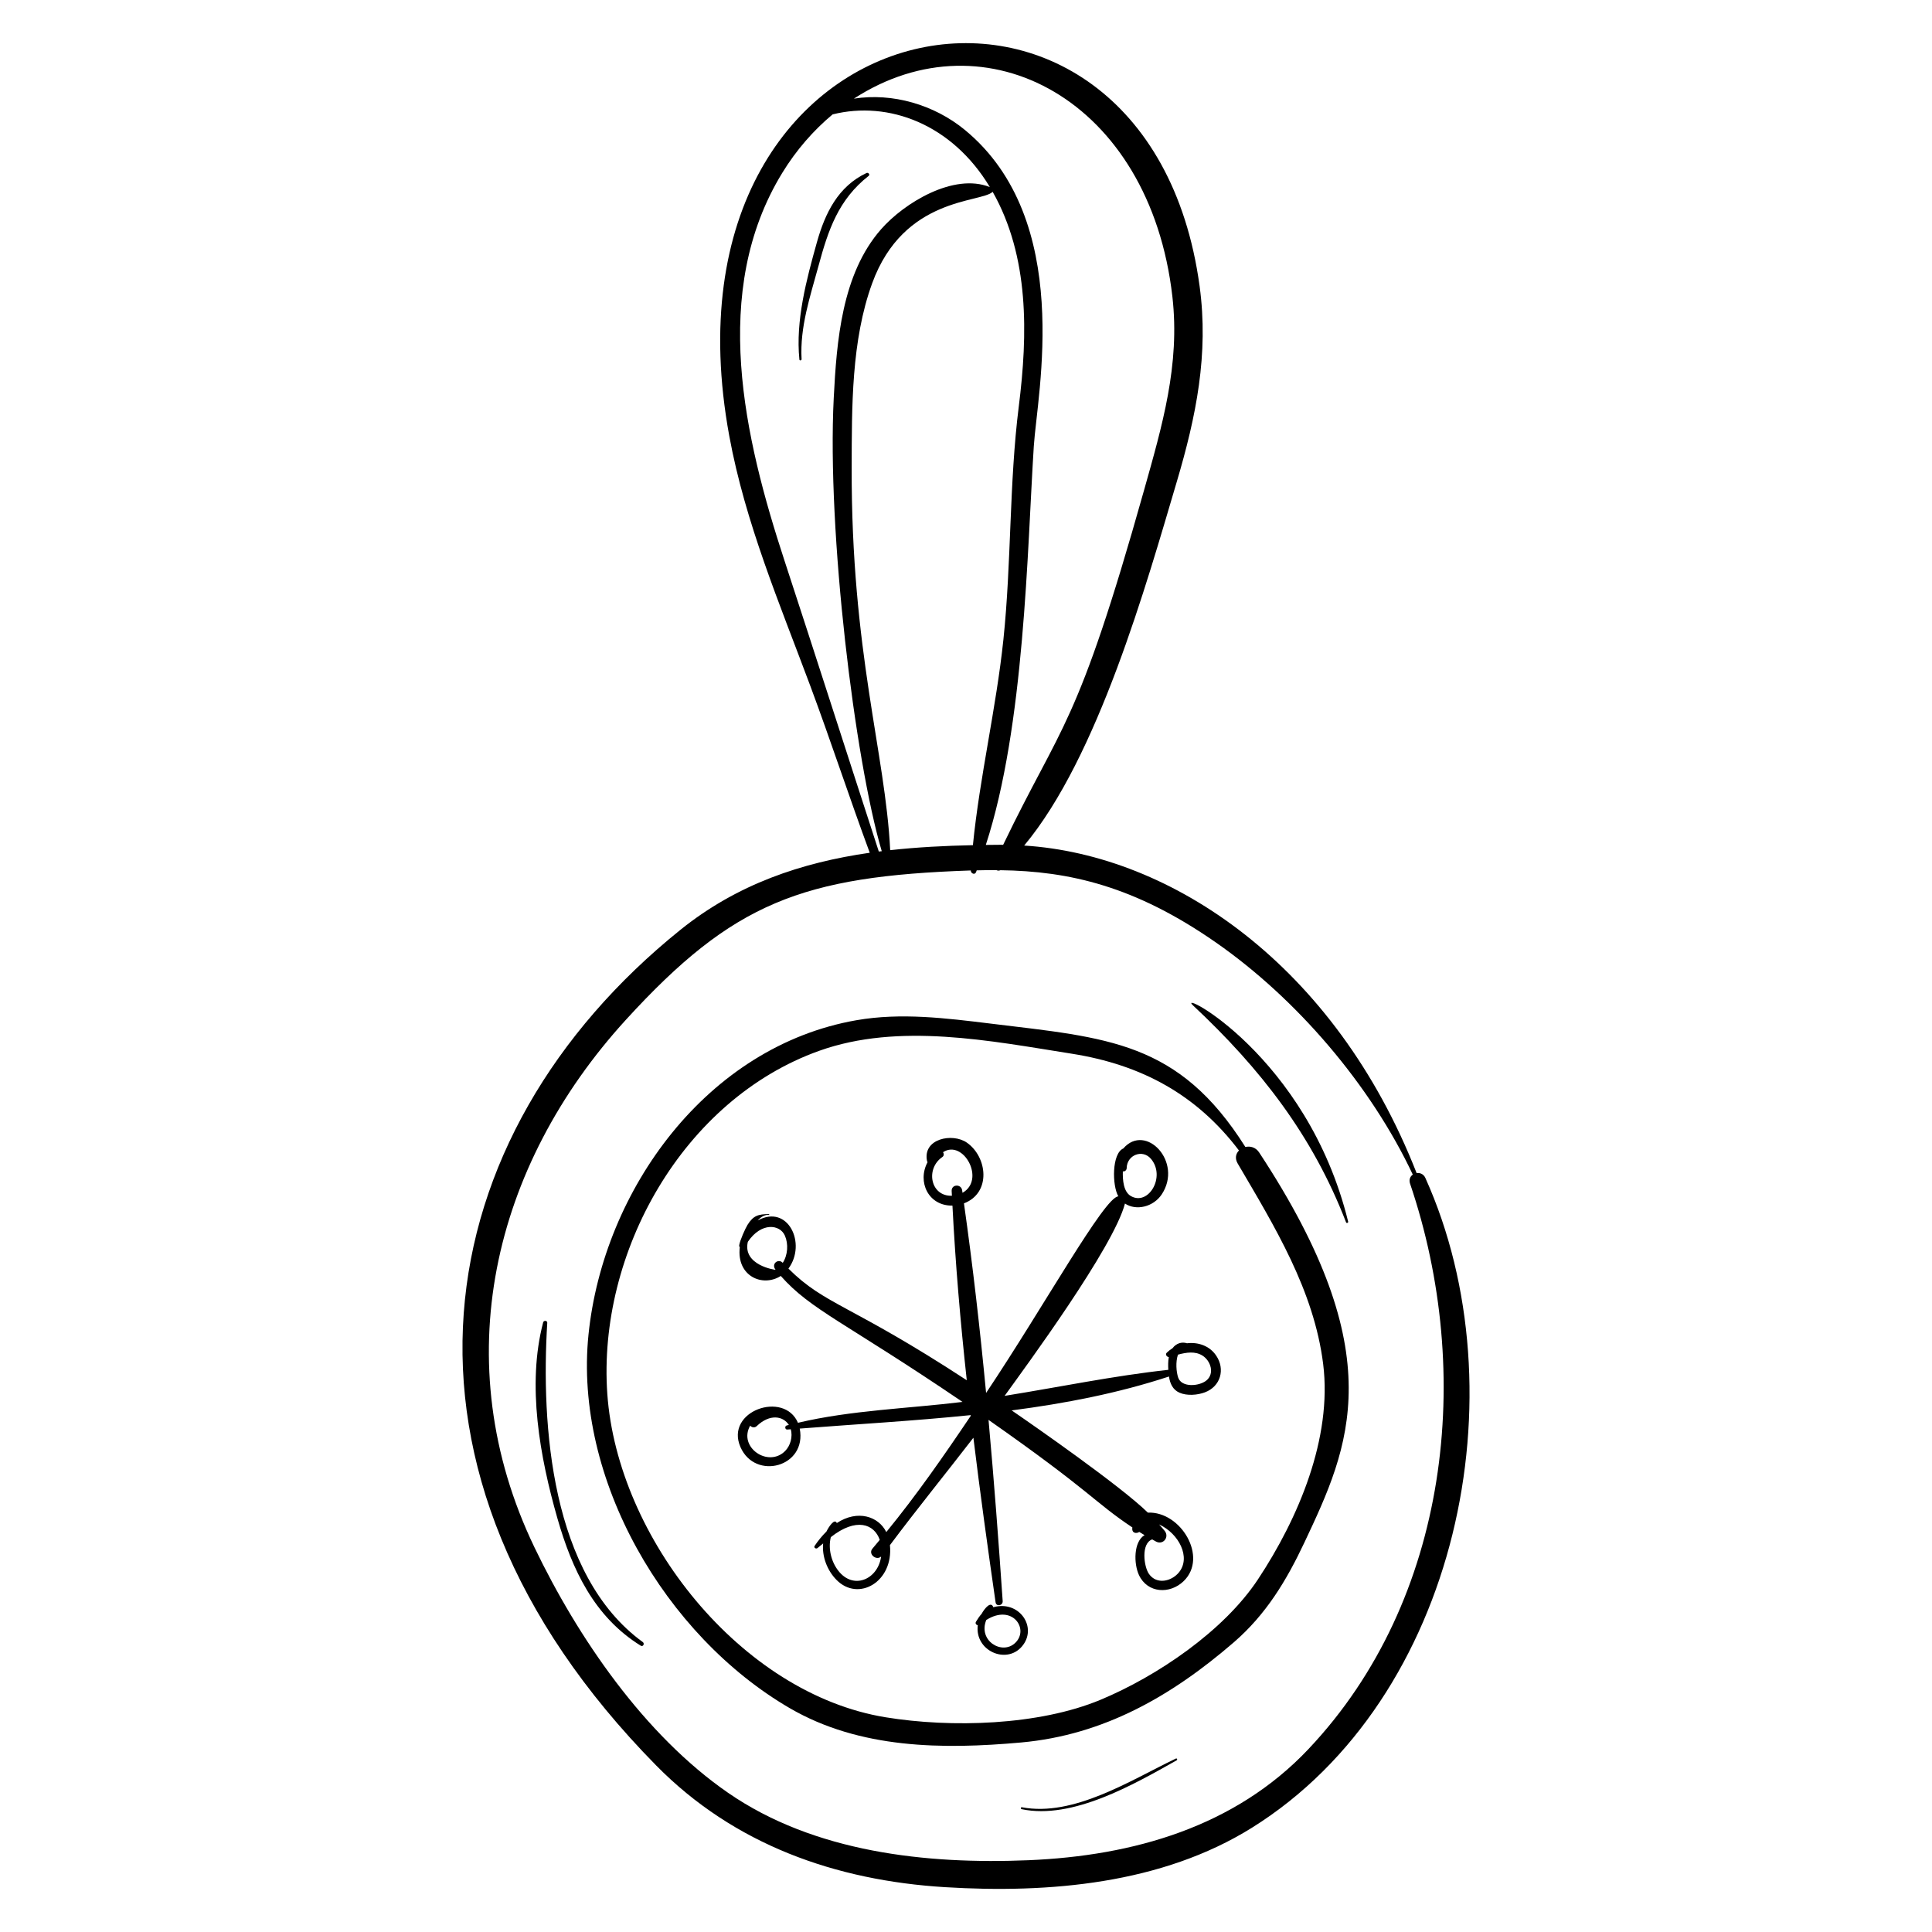 <?xml version="1.0" encoding="UTF-8"?>
<!-- Uploaded to: ICON Repo, www.iconrepo.com, Generator: ICON Repo Mixer Tools -->
<svg fill="#000000" width="800px" height="800px" version="1.1" viewBox="144 144 512 512" xmlns="http://www.w3.org/2000/svg">
 <g>
  <path d="m521.75 456.19c-0.48-1.07-1.449-1.438-2.332-1.309-21.633-55.207-64.93-84.348-104-86.801 19.57-23.461 32.398-69.254 40.457-96.469 5.106-17.25 8.488-33.734 6.031-51.793-13.832-101.66-146.43-78.863-124.64 39.723 4.223 22.977 13.34 44.414 21.457 66.191 5.469 14.676 10.336 29.566 15.77 44.254-18.016 2.598-35.086 8.266-50.23 20.469-67.258 54.184-83.609 142.95-6.367 221.41 20.668 20.996 47.543 30.477 76.551 32.254 27.5 1.688 57.453-0.844 81.34-15.758 54.805-34.23 71.492-115.51 45.961-172.17zm-67.051-233.55c2.055 18.066-2.707 34.184-7.535 51.344-17.82 63.344-21.645 61.305-37.32 93.906-0.863-0.004 0.914-0.043-4.594 0.023 10.309-31.566 10.965-78.09 12.719-105.68 0.883-13.898 10.734-59.914-18.266-83.801-8.137-6.703-19.215-9.902-29.414-8.289 34.945-22.684 78.469 0.34 84.41 52.496zm-74.789 146.66c-1.277-25.809-10.344-52.414-10.207-101.45 0.047-15.98-0.117-33.562 5.43-48.773 8.383-23 28.844-21.262 31.934-24.242 9.723 17.184 9.324 37.734 6.922 56.855-2.57 20.453-1.926 41.234-4.074 61.762-1.898 18.148-6.277 36.367-8.086 54.527-7.398 0.152-14.723 0.527-21.918 1.324zm-27.992-76.656c-10.66-32.539-19.824-71.457-0.602-102.84 3.707-6.051 8.246-11.246 13.336-15.488 14.84-3.703 31.652 2.586 41.668 19.266-9.555-3.828-22.664 4.16-28.812 11.156-10.43 11.863-11.797 29.723-12.562 44.777-1.801 35.41 5.57 95.832 12.727 120.06-0.262 0.031-0.523 0.062-0.781 0.094-8.355-25.672-16.57-51.367-24.973-77.023zm138.86 314.86c-19.543 20.68-46.461 28.309-74.211 29.473-27.094 1.133-56.793-2.086-79.645-17.883-22.148-15.312-39.777-41.047-51.312-65.082-23.57-49.105-11.066-101.08 24.281-139.78 28.395-31.082 46.648-38.039 91.383-39.551-0.047 0.754 1.047 1.301 1.383 0.453 0.062-0.16 0.121-0.324 0.184-0.484 1.746-0.047 3.492-0.066 5.234-0.055 0.309 0.156 0.676 0.188 1.035 0.02 18.328 0.246 35.672 4.234 57.039 19.098 21.43 14.902 41.027 37.758 52.254 61.566-0.68 0.48-1.082 1.332-0.723 2.398 17.004 50.09 10.508 110.24-26.902 149.82z"/>
  <path d="m474.04 447.97c-17.695-28.074-36.555-28.926-67.52-32.707-11.762-1.438-23.719-2.949-35.504-0.902-39.594 6.879-67.109 44.906-71.055 83.289-3.941 38.316 20.348 79.863 53.367 99.051 18.559 10.785 40.527 10.945 61.305 9.074 21.832-1.969 39.816-12.277 56.305-26.512 8.547-7.379 13.93-16.289 18.715-26.426 12.07-25.582 23.301-49.875-11.977-103.44-0.906-1.371-2.363-1.727-3.637-1.43zm3.312 114.61c-9.055 13.672-26.691 25.633-41.723 31.891-16.367 6.812-39.555 7.469-56.949 4.625-38.34-6.266-71.047-47.559-73.734-85.68-2.641-37.465 20.051-78.039 56.16-90.941 21.117-7.547 45.375-2.637 66.926 0.77 18.512 2.926 33.102 10.863 44.309 25.648-0.824 0.824-1.148 2.07-0.34 3.449 9.754 16.637 20.215 33.609 22.652 53.148 2.449 19.656-6.594 40.922-17.301 57.09z"/>
  <path d="m407.24 569.93c-0.617-1.699-2.258 0.215-3.133 1.797-0.523 0.566-0.969 1.238-1.457 2.039-0.281 0.465 0.051 0.852 0.469 0.941-0.836 6.742 7.512 10.465 11.672 5.656 4.316-5-0.617-12.359-7.551-10.434zm5.75 9.504c-3.473 3.227-9.844-0.621-7.617-6.121 6.949-4.394 11.516 2.5 7.617 6.121z"/>
  <path d="m458.57 499.98c-1.328-0.426-2.805-0.055-3.852 1.32-0.543 0.332-1.047 0.723-1.504 1.168-0.484 0.473-0.012 1.117 0.531 1.18-0.203 1.109-0.195 2.293-0.129 3.371-14.547 1.586-28.918 4.578-43.379 6.898 5.66-7.856 28.859-39.34 31.891-50.965 2.973 1.988 7.539 0.895 9.746-2.434 5.691-8.594-4.258-19.027-10.184-12.164-3.047 1.309-3 9.789-1.316 12.691-3.688 0.141-19.668 29.117-35.047 52.102-1.602-16.84-3.516-33.641-5.867-50.242 7.293-2.805 6.203-12.312 0.77-16.098-3.812-2.656-11.742-1.062-10.562 4.844 0.023 0.125 0.082 0.234 0.148 0.336-2.797 5.195 0.211 11.629 6.594 11.508 0.781 15.367 2.113 30.832 3.797 46.285-30.945-20.23-37.5-19.863-47.262-29.59 4.902-6.629-0.121-17.184-8.137-12.754 0.82-0.934 1.812-1.543 2.977-1.504 0.117 0.004 0.109-0.188-0.016-0.188-2.777 0.031-4.106 0.352-5.66 2.844-0.605 0.973-2.023 4.152-2.203 5.383-0.035 0.242 0.031 0.438 0.145 0.582-0.895 7.703 6.106 10.645 10.863 7.586 8.043 9.082 16.984 12.207 48.164 33.383-14.344 1.758-29.555 2.195-43.609 5.531-3.668-8.602-19.398-3.129-15.246 6.414 3.898 8.957 17.703 5.309 15.715-4.879 14.957-1.168 30.184-2.016 45.312-3.57 0.008 0.059 0.016 0.121 0.02 0.18-7.09 10.535-14.402 21.055-22.391 30.812-2.039-4.152-7.59-6.016-13.113-2.391-0.574-1.34-2.125 0.957-2.742 2.242-1.191 1.18-2.25 2.492-3.129 3.805-0.324 0.484 0.344 0.898 0.742 0.59 0.5-0.391 1.004-0.809 1.508-1.23-0.34 3.445 1.055 7.141 3.539 9.664 5.789 5.887 15.141 0.516 14.16-9.211 7.191-9.629 14.777-18.945 22.117-28.465 1.785 14.625 3.801 29.203 5.879 43.613 0.18 1.238 1.965 0.887 1.883-0.316-1.086-15.922-2.301-31.977-3.75-48.027 27.27 19.086 27.875 21.676 38.117 28.504-0.258 1.609 1.152 1.684 1.828 1.184 0.465 0.289 0.93 0.574 1.398 0.855-2.938 1.738-2.875 7.598-1.477 10.582 2.262 4.832 8.176 5.137 11.828 1.621 6.582-6.34-0.738-18.562-9.465-18.168-7.184-7.023-30.016-22.934-36.094-27.09 14.172-1.844 28.172-4.543 41.68-8.984 0.273 1.805 0.977 3.5 2.797 4.293 1.984 0.863 4.754 0.645 6.738-0.102 4.144-1.559 5.438-6.113 2.977-9.738-1.77-2.625-4.809-3.613-7.731-3.262zm-9.504-48.816c3.91 4.746-0.75 12.488-5.383 9.797-1.938-1.125-2.188-4.188-2.117-6.543 0.484 0.129 1.008-0.293 1.02-0.871 0.055-3.473 4.223-5.129 6.481-2.383zm-55.328-0.547c0.461-0.312 0.434-0.863 0.18-1.277 5.394-3.496 11.328 7.301 5.156 10.766-0.031-0.219-0.059-0.438-0.09-0.652-0.254-1.758-2.867-1.645-2.785 0.176 0.02 0.418 0.051 0.84 0.07 1.258-5.734 0.188-7.051-7.199-2.531-10.27zm-51.555 22.484c3.547-5.266 8.512-4.668 9.828-1.633 0.957 2.211 0.773 5.121-0.57 7.199-1.129-1.254-3.172 0.234-1.906 1.832-0.117 0.066-8.785-1.207-7.352-7.398zm9.879 55.434c-4.477 4.508-12.504-1.02-9.258-6.719 0.406 0.484 1.184 0.645 1.73 0.125 3.496-3.356 7.055-2.664 8.52-0.312-0.188 0.051-0.383 0.086-0.57 0.137-0.586 0.16-0.469 1.133 0.164 1.078 0.305-0.023 0.613-0.047 0.918-0.07 0.547 1.945-0.074 4.324-1.504 5.762zm14.086 31.711c-1.887-2.441-2.715-5.879-1.973-8.887 6.738-5.305 11.52-3.484 12.969 0.723-0.645 0.77-1.277 1.555-1.93 2.312-1.238 1.434 0.996 3.262 2.281 2.113-0.016 0.105-0.023 0.207-0.039 0.312-1 5.797-7.348 8.555-11.309 3.426zm90.289 0.441c-1.969 2.414-5.906 3.332-7.949 0.422-1.379-1.961-2.141-8.113 0.859-9.148 0.344 0.188 0.68 0.398 1.027 0.578 1.891 0.973 3.578-1.207 2.277-2.844-0.465-0.586-0.98-1.137-1.477-1.703 5.254 2.414 8.484 8.746 5.262 12.695zm7.199-50.789c-1.934 1.5-6.508 1.852-7.406-0.828-0.504-1.504-0.719-4.121-0.059-6.074 2.188-0.598 4.555-0.973 6.496 0.25 2.215 1.391 3.301 4.844 0.969 6.652z"/>
  <path d="m374.2 190.61c0.449-0.352-0.109-0.973-0.57-0.758-7.512 3.539-10.969 10.605-13.141 18.352-2.769 9.883-5.684 20.762-4.641 31.078 0.039 0.383 0.598 0.258 0.578-0.109-0.477-8.543 2.293-16.629 4.504-24.773 2.539-9.367 5.223-17.484 13.27-23.789z"/>
  <path d="m500.72 467.93c0.117 0.309 0.633 0.141 0.555-0.184-10.867-44.195-45.953-61.836-41.102-57.289 17.832 16.695 31.688 34.473 40.547 57.473z"/>
  <path d="m289.03 494.57c0.039-0.629-0.93-0.719-1.086-0.129-4.363 16.582-0.855 35.766 3.777 51.938 3.879 13.539 9.742 26.102 22.082 33.746 0.617 0.383 1.102-0.555 0.543-0.961-24.363-17.691-26.977-57.531-25.316-84.594z"/>
  <path d="m455.61 610.04c-11.996 5.746-27.078 15.504-40.801 12.902-0.328-0.062-0.367 0.445-0.051 0.512 13.457 2.82 29.668-6.531 41.066-12.949 0.285-0.156 0.09-0.609-0.215-0.465z"/>
 </g>
</svg>